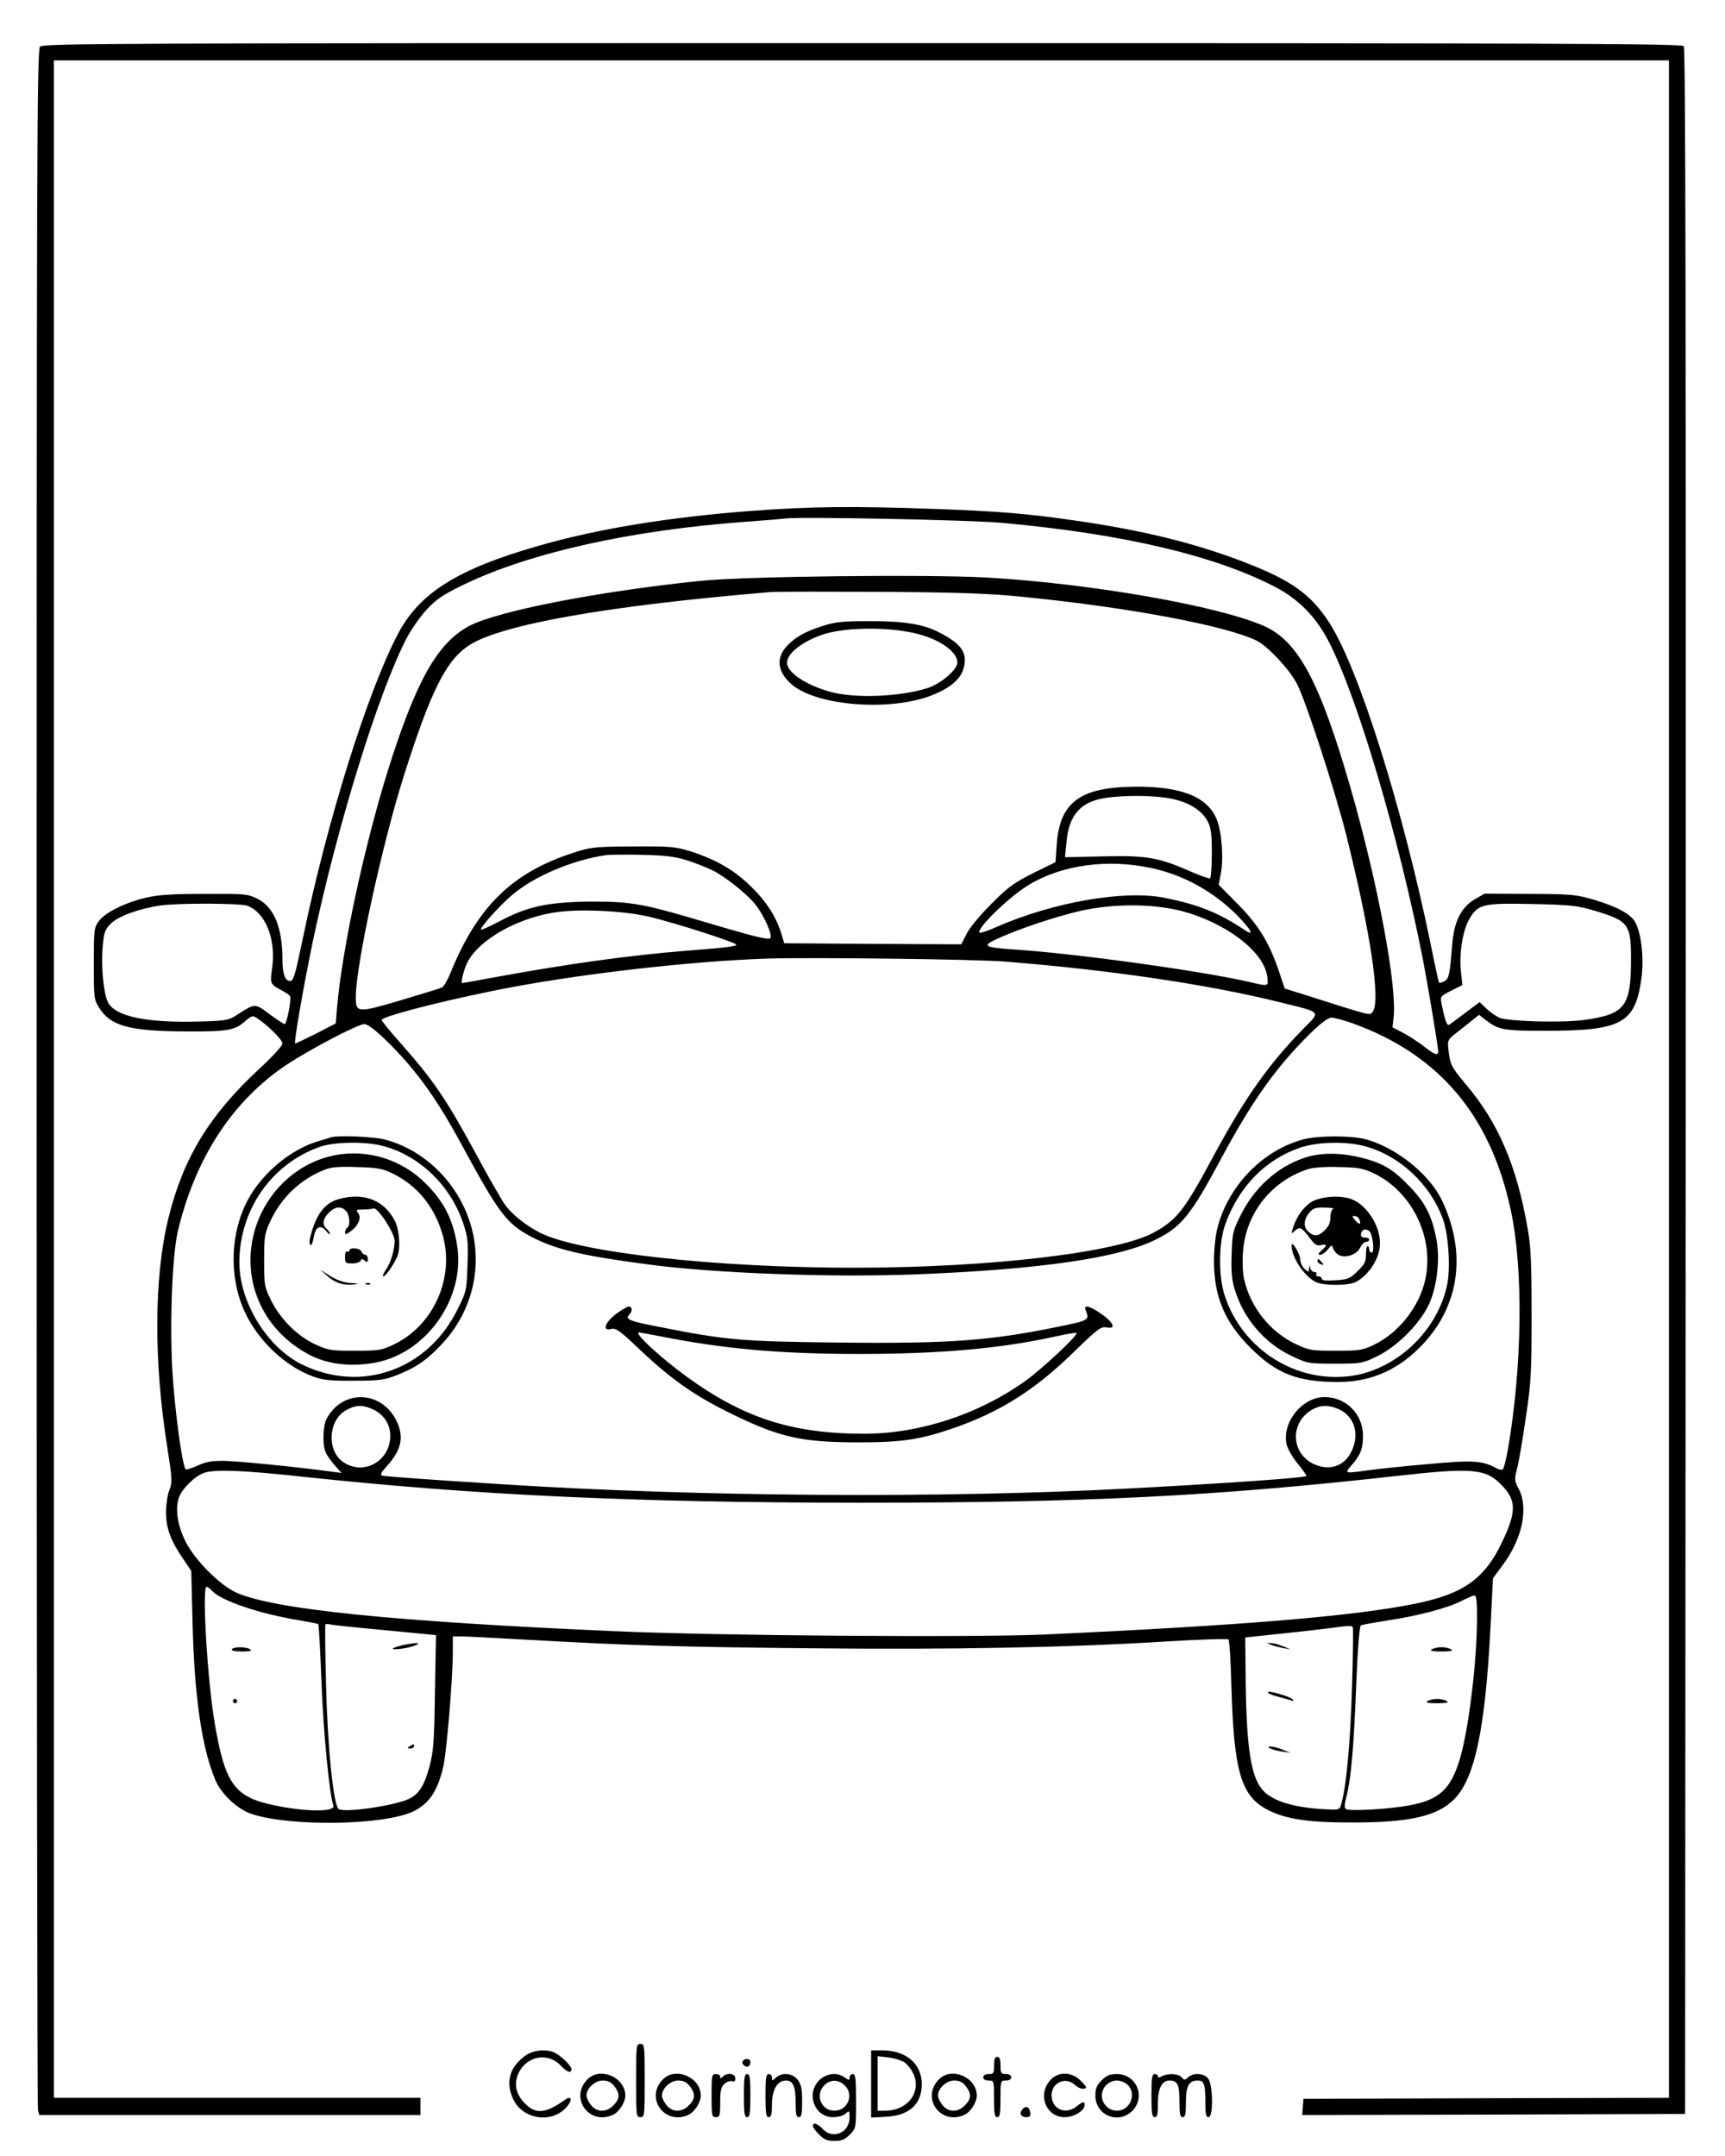 <?xml version="1.0" standalone="no"?>
<!DOCTYPE svg PUBLIC "-//W3C//DTD SVG 20010904//EN"
 "http://www.w3.org/TR/2001/REC-SVG-20010904/DTD/svg10.dtd">
<svg version="1.0" xmlns="http://www.w3.org/2000/svg"
 width="800pt" height="1000pt" viewBox="0 0 800 1000"
 preserveAspectRatio="xMidYMid meet">

<g transform="translate(0,1000) scale(0.1,-0.1)"
fill="#000000" stroke="none">
<path d="M186 9784 c-15 -14 -16 -462 -16 -4782 0 -2622 3 -4777 6 -4789 l6
-23 884 0 884 0 0 40 0 40 -850 0 -850 0 0 4725 0 4725 3745 0 3745 0 0 -4725
0 -4725 -847 -2 -848 -3 -3 -38 -3 -37 888 2 888 3 3 4789 c1 3532 -1 4792 -9
4802 -10 12 -628 14 -3810 14 -3439 0 -3799 -1 -3813 -16z"/>
<path d="M3480 7630 c-380 -29 -709 -83 -980 -161 -382 -109 -558 -221 -658
-416 -142 -275 -325 -863 -437 -1403 -37 -177 -44 -200 -60 -200 -23 0 -35 34
-35 98 0 150 -39 245 -117 284 -46 22 -58 23 -243 22 -145 0 -214 -4 -270 -17
-97 -22 -193 -69 -222 -110 -22 -30 -23 -41 -23 -197 0 -156 1 -167 24 -203
53 -86 141 -110 406 -111 189 -1 224 5 270 46 33 28 37 29 58 15 50 -33 117
-100 117 -117 0 -10 -46 -61 -106 -116 -233 -216 -354 -414 -423 -694 -67
-274 -69 -662 -5 -1064 23 -148 24 -162 9 -198 -8 -21 -15 -67 -15 -102 0 -74
21 -131 79 -216 l38 -56 6 -239 c8 -343 43 -585 107 -734 28 -64 103 -134 168
-155 183 -60 623 -52 752 14 71 36 109 93 135 202 16 67 44 399 45 531 l0 77
39 0 c21 0 155 -7 297 -15 479 -27 706 -34 1319 -40 656 -7 1186 3 1647 31
158 10 291 14 295 10 5 -4 11 -105 14 -224 12 -393 45 -504 171 -568 82 -41
183 -57 378 -57 276 -1 407 28 486 110 94 96 142 327 166 787 l12 236 43 58
c93 123 123 268 76 357 -20 38 -20 44 -7 95 8 30 26 135 40 234 25 164 27 209
27 476 0 235 -3 315 -17 395 -51 297 -137 498 -289 677 -68 81 -72 90 -80 164
-4 37 -2 43 32 69 20 16 53 42 73 58 l37 30 35 -27 c57 -43 80 -47 273 -47
353 0 416 34 445 240 13 92 1 207 -27 261 -20 39 -81 73 -190 106 -85 25 -103
27 -300 28 l-210 1 -47 -27 c-62 -37 -95 -104 -103 -208 -11 -139 -15 -159
-36 -171 -12 -6 -22 -9 -25 -7 -2 2 -20 83 -39 179 -130 632 -334 1279 -469
1489 -86 133 -175 197 -386 279 -231 90 -472 150 -790 196 -226 33 -360 44
-670 55 -365 13 -565 11 -840 -10z m1165 -55 c556 -50 985 -150 1268 -297 110
-57 190 -139 250 -255 133 -259 325 -908 436 -1473 22 -114 71 -406 71 -427 0
-21 -18 -15 -68 25 -26 20 -69 48 -96 62 l-48 25 5 45 c17 145 -73 624 -198
1060 -143 497 -244 686 -402 756 -212 94 -801 197 -1282 225 -284 16 -1122 6
-1331 -15 -476 -49 -942 -140 -1073 -209 -148 -78 -247 -254 -377 -667 -111
-356 -214 -834 -237 -1105 l-6 -72 -91 -47 c-50 -25 -94 -46 -97 -46 -8 0 40
272 81 470 114 541 307 1165 438 1414 20 38 61 96 91 129 46 49 74 68 175 117
307 147 772 251 1306 290 85 6 166 13 180 15 65 9 850 -6 1005 -20z m105 -344
c483 -48 931 -132 1077 -202 51 -25 148 -128 186 -197 40 -73 179 -500 231
-707 113 -454 160 -768 122 -818 -14 -18 5 -23 -334 85 l-74 23 -25 75 c-45
135 -95 218 -192 316 l-89 90 10 54 c14 73 3 200 -21 254 -45 102 -165 149
-380 147 -251 -2 -346 -72 -360 -266 l-6 -84 -104 -51 c-89 -45 -117 -65 -195
-144 -52 -52 -101 -111 -114 -139 l-24 -47 -410 2 -411 3 -12 40 c-23 79 -69
151 -139 220 -79 79 -166 129 -286 167 -68 21 -92 23 -265 22 -178 -1 -195 -3
-275 -29 -285 -92 -446 -250 -571 -558 -13 -32 -30 -62 -39 -67 -8 -4 -95 -31
-193 -60 -200 -59 -207 -58 -207 15 0 148 123 713 224 1030 125 394 196 534
303 603 151 96 643 183 1398 246 28 2 257 2 510 1 372 -3 499 -7 665 -24z
m685 -936 c81 -17 139 -54 166 -105 15 -28 19 -57 19 -147 0 -61 -4 -114 -8
-117 -4 -2 -43 11 -86 30 -152 67 -208 77 -409 72 l-178 -4 7 70 c11 126 66
188 181 205 93 14 232 12 308 -4z m-2250 -285 c39 -12 93 -34 120 -47 61 -31
160 -110 198 -158 41 -52 82 -144 69 -157 -7 -7 -66 6 -189 42 -324 96 -374
109 -469 121 -56 7 -151 9 -232 6 -162 -6 -247 -27 -369 -92 -46 -24 -83 -41
-83 -37 0 15 85 109 144 160 101 86 272 160 431 185 17 3 93 4 170 2 110 -2
155 -8 210 -25z m2158 -37 c148 -32 287 -110 395 -219 65 -67 82 -99 35 -68
-122 81 -214 118 -373 150 -186 37 -517 -20 -782 -137 -38 -17 -72 -28 -75
-25 -17 17 135 165 227 221 154 94 369 123 573 78z m-4196 -174 c85 -32 134
-156 115 -290 -10 -70 -8 -75 38 -99 21 -11 41 -24 45 -30 8 -12 -15 -130 -25
-130 -4 0 -36 21 -70 46 -70 52 -65 52 -160 -9 -30 -19 -51 -22 -162 -25 -239
-7 -384 21 -424 83 -22 34 -36 163 -28 260 6 72 10 83 39 112 33 33 131 69
228 83 81 12 372 11 404 -1z m6248 -23 c160 -48 170 -62 169 -236 -1 -207 -29
-244 -212 -270 -98 -15 -353 -8 -397 9 -16 7 -44 26 -62 43 l-31 30 -64 -48
c-35 -26 -68 -51 -75 -56 -12 -9 -21 14 -38 99 -6 31 -4 33 45 58 l52 26 -7
65 c-8 80 8 186 38 239 40 71 63 77 292 72 181 -4 208 -7 290 -31z m-1921 0
c208 -53 388 -189 403 -305 6 -47 8 -47 -81 -26 -219 51 -803 132 -1091 151
-146 10 -154 16 -75 52 99 45 264 100 380 127 150 34 330 34 464 1z m-2447
-32 c117 -29 375 -112 386 -124 10 -9 -41 -15 -233 -30 -269 -22 -543 -60
-893 -124 -76 -14 -141 -26 -143 -26 -9 0 7 62 23 95 55 110 244 214 428 236
122 14 323 2 432 -27z m1633 -204 c481 -38 936 -105 1265 -186 211 -52 202
-42 118 -127 -161 -165 -272 -322 -420 -598 -130 -241 -163 -284 -265 -342
-165 -96 -761 -167 -1398 -167 -641 0 -1272 70 -1455 162 -67 34 -134 88 -165
133 -16 24 -73 122 -125 219 -146 270 -204 355 -362 533 -45 51 -83 97 -83
102 0 15 241 79 515 135 366 75 917 139 1280 150 212 6 961 -3 1095 -14z
m1612 -286 c405 -146 645 -432 737 -879 56 -271 50 -714 -15 -1093 -9 -51 -20
-95 -25 -98 -5 -3 -19 0 -31 7 -64 35 -109 37 -319 18 -112 -10 -237 -23 -277
-29 -109 -15 -108 -15 -72 26 40 46 52 77 51 136 0 99 -79 178 -178 178 -103
0 -196 -114 -177 -216 4 -21 26 -60 51 -91 25 -30 43 -56 41 -59 -9 -9 -387
-35 -843 -59 -855 -45 -1984 -37 -2875 20 -335 21 -557 37 -569 41 -9 3 -2 17
24 45 66 73 79 132 46 204 -68 147 -253 154 -327 13 -16 -31 -19 -115 -5 -151
5 -14 24 -41 42 -62 l33 -37 -45 6 c-168 23 -427 48 -494 50 -64 1 -90 -4
-129 -22 -27 -12 -52 -20 -55 -17 -16 17 -52 284 -62 462 -12 228 0 533 26
643 81 340 254 605 505 772 109 72 330 188 360 188 14 0 49 -26 97 -72 137
-133 235 -268 350 -480 178 -329 213 -375 330 -436 113 -58 233 -86 533 -126
311 -42 854 -62 1243 -47 582 23 948 76 1120 163 116 58 161 114 297 368 145
271 257 429 413 583 53 52 86 77 102 77 13 0 57 -12 97 -26z m-4549 -1788 c54
-22 87 -70 87 -125 0 -117 -121 -186 -216 -124 -82 54 -72 201 16 245 42 22
70 22 113 4z m4481 0 c71 -29 100 -105 71 -181 -30 -81 -101 -111 -179 -77
-108 48 -116 190 -14 252 39 23 76 25 122 6z m-4794 -316 c797 -85 1524 -119
2565 -120 1059 0 1650 29 2510 125 347 39 407 33 482 -46 66 -70 66 -122 -2
-264 -80 -168 -179 -238 -400 -283 -283 -58 -802 -101 -1715 -143 -329 -15
-1519 -6 -1995 15 -1036 45 -1590 102 -1761 180 -76 35 -191 151 -233 235 -37
72 -49 151 -32 203 13 41 74 101 116 116 51 18 180 13 465 -18z m-426 -529
c42 -46 220 -106 402 -136 47 -8 88 -16 90 -18 3 -2 9 -123 15 -268 8 -228 37
-526 55 -573 12 -31 -124 -31 -276 1 -182 38 -226 98 -274 379 -34 196 -60
634 -38 634 5 0 17 -9 26 -19z m5866 -123 c0 -204 -39 -521 -80 -658 -43 -140
-95 -188 -235 -214 -90 -17 -276 -28 -293 -17 -8 5 -7 22 3 61 21 81 34 231
45 523 6 155 15 264 21 268 5 3 61 13 124 23 141 21 280 58 342 90 27 14 54
25 61 26 9 0 12 -27 12 -102z m-5066 -59 l238 -23 -5 -266 c-3 -229 -7 -275
-25 -343 -25 -91 -49 -128 -96 -151 -66 -31 -297 -65 -325 -47 -24 15 -52 283
-59 579 -4 151 -5 276 -3 278 3 2 12 2 20 0 9 -3 123 -15 255 -27z m4490 13
c2 -4 1 -133 -4 -287 -8 -253 -26 -448 -49 -530 -8 -30 -8 -30 -72 -27 -145 7
-245 37 -291 87 -56 60 -77 193 -81 510 l-2 200 160 17 c88 9 192 21 230 26
98 13 103 13 109 4z"/>
<path d="M3813 7096 c-81 -26 -126 -52 -164 -93 -52 -56 -43 -121 23 -178 118
-100 459 -126 652 -49 87 35 135 77 147 132 15 68 -15 108 -120 161 -70 36
-163 51 -321 50 -124 0 -155 -3 -217 -23z m425 -32 c114 -25 202 -85 202 -137
0 -33 -78 -100 -140 -119 -128 -40 -331 -48 -445 -18 -115 31 -205 90 -205
136 0 42 67 96 160 129 98 35 294 39 428 9z"/>
<path d="M1535 4725 c-5 -2 -35 -11 -65 -20 -110 -34 -226 -124 -297 -231
-106 -159 -119 -394 -33 -569 62 -127 184 -242 308 -288 48 -18 78 -22 192
-21 122 0 142 3 203 27 87 34 140 71 210 147 161 174 199 425 96 637 -73 152
-210 268 -366 308 -49 13 -218 20 -248 10z m240 -40 c172 -45 317 -186 375
-364 20 -62 22 -86 18 -190 -4 -117 -5 -122 -47 -206 -139 -280 -446 -388
-720 -254 -163 80 -291 290 -291 474 1 243 147 454 371 535 68 24 210 27 294
5z"/>
<path d="M1523 4635 c-171 -46 -306 -188 -348 -366 -53 -227 55 -451 270 -558
80 -39 182 -51 291 -32 241 42 423 300 384 544 -20 129 -68 216 -164 305 -118
107 -282 147 -433 107z m298 -78 c111 -54 191 -150 229 -275 63 -203 -37 -431
-228 -520 -52 -25 -68 -27 -177 -27 -113 0 -124 2 -186 31 -82 39 -159 116
-202 203 -31 63 -32 70 -32 186 0 114 2 123 31 186 51 106 136 187 243 231 37
15 67 18 157 15 96 -3 118 -7 165 -30z"/>
<path d="M1570 4438 c-67 -18 -109 -78 -133 -185 -3 -13 -1 -25 3 -28 5 -3 11
13 15 36 8 49 31 61 57 30 10 -13 18 -19 18 -13 0 5 -7 15 -15 22 -22 18 -18
48 10 75 28 29 57 32 79 9 18 -17 22 -69 6 -79 -5 -3 -10 -13 -10 -21 0 -12 7
-10 30 8 35 27 47 62 30 83 -11 13 -7 15 23 15 19 0 41 2 49 5 19 7 98 -113
98 -150 0 -43 -19 -106 -42 -137 -11 -16 -15 -28 -10 -28 12 0 56 67 67 99 13
42 6 119 -14 159 -50 96 -145 133 -261 100z"/>
<path d="M1620 4199 c0 -5 -4 -7 -10 -4 -6 4 -10 -7 -10 -24 0 -29 3 -31 34
-31 19 0 36 6 39 13 3 9 7 9 18 0 12 -10 15 -8 15 8 0 10 -6 19 -12 19 -7 0
-14 7 -18 15 -6 17 -56 21 -56 4z"/>
<path d="M1520 4080 c36 -32 79 -44 126 -37 21 3 16 4 -17 6 -31 1 -61 11 -95
31 l-49 31 35 -31z"/>
<path d="M1698 4043 c7 -3 16 -2 19 1 4 3 -2 6 -13 5 -11 0 -14 -3 -6 -6z"/>
<path d="M6043 4715 c-188 -51 -347 -215 -397 -411 -9 -34 -16 -102 -16 -151
0 -167 49 -284 169 -404 121 -121 219 -159 407 -159 157 0 288 60 400 183 164
181 194 419 83 656 -56 120 -206 243 -348 285 -68 20 -226 20 -298 1z m282
-30 c164 -43 307 -175 367 -340 26 -73 36 -228 19 -306 -45 -211 -231 -388
-439 -420 -256 -38 -507 118 -591 368 -31 91 -30 248 2 336 63 174 187 300
347 354 79 27 207 30 295 8z"/>
<path d="M6047 4629 c-124 -42 -231 -139 -293 -265 -36 -71 -39 -85 -42 -179
-3 -76 0 -118 13 -161 39 -136 137 -252 264 -313 75 -35 78 -36 201 -36 120 0
128 1 194 33 99 47 211 162 249 256 33 81 45 201 29 286 -20 107 -50 168 -120
242 -80 84 -125 112 -227 138 -100 25 -193 25 -268 -1z m328 -73 c177 -87 279
-302 234 -495 -28 -123 -122 -242 -234 -297 -56 -27 -68 -29 -180 -29 -114 0
-123 1 -188 32 -117 56 -208 170 -237 299 -7 30 -9 82 -5 132 14 176 131 323
300 379 25 8 78 12 145 10 93 -2 112 -6 165 -31z"/>
<path d="M6093 4431 c-41 -19 -81 -72 -98 -131 -7 -24 -7 -24 11 -8 23 20 30
16 69 -35 23 -31 33 -37 52 -32 29 7 29 -2 1 -26 -16 -15 -18 -19 -5 -19 8 0
25 12 36 26 13 17 21 21 21 12 0 -8 9 -23 20 -33 28 -25 90 -9 108 28 7 15 20
27 28 27 7 0 14 5 14 10 0 6 -9 10 -21 10 -14 0 -19 5 -17 17 4 20 18 26 37
14 17 -11 28 -101 12 -101 -6 0 -11 7 -11 15 0 8 -3 15 -8 15 -4 0 -7 -18 -7
-39 0 -33 -7 -46 -39 -77 -36 -35 -45 -39 -103 -42 -42 -3 -63 -1 -63 7 0 6
-7 11 -16 11 -8 0 -12 5 -9 10 3 6 -1 10 -9 10 -8 0 -17 8 -19 18 -4 15 -5 15
-6 -2 -1 -18 -2 -18 -21 -1 -11 10 -20 30 -20 44 0 24 -39 89 -40 66 -1 -55
56 -142 111 -171 36 -18 151 -18 187 0 62 33 112 112 112 179 0 81 -58 173
-127 203 -46 20 -130 17 -180 -5z m90 -38 c-7 -2 -13 -20 -13 -39 0 -24 -8
-43 -25 -59 -28 -29 -51 -32 -77 -8 -24 21 -23 54 3 87 18 22 28 26 72 25 29
0 46 -3 40 -6z m121 -49 c10 -25 1 -27 -19 -4 -15 17 -16 20 -3 20 9 0 19 -7
22 -16z"/>
<path d="M6110 4151 c0 -5 7 -12 16 -15 14 -5 15 -4 4 9 -14 17 -20 19 -20 6z"/>
<path d="M2856 3905 c-52 -41 -64 -80 -21 -69 21 5 39 -7 126 -90 146 -139
255 -216 414 -295 238 -118 338 -141 610 -141 198 0 284 13 437 66 218 76 378
177 560 355 111 108 124 117 151 112 45 -9 32 23 -27 64 -54 37 -82 43 -71 16
18 -44 13 -47 -95 -70 -342 -72 -531 -86 -1052 -80 -453 5 -520 11 -833 73
-135 26 -158 35 -137 56 16 16 15 38 -2 38 -7 0 -34 -16 -60 -35z m211 -104
c293 -58 555 -81 918 -81 371 0 657 25 909 81 49 11 93 18 98 17 15 -5 -160
-169 -242 -227 -217 -153 -488 -241 -742 -241 -335 0 -561 73 -828 268 -125
92 -243 202 -216 202 2 0 49 -9 103 -19z"/>
<path d="M1075 2350 c-4 -6 14 -10 47 -10 38 0 49 3 38 10 -20 13 -77 13 -85
0z"/>
<path d="M1080 2110 c0 -5 5 -10 10 -10 6 0 10 5 10 10 0 6 -4 10 -10 10 -5 0
-10 -4 -10 -10z"/>
<path d="M6640 2350 c-11 -7 3 -10 45 -10 42 0 56 3 45 10 -8 5 -28 10 -45 10
-16 0 -37 -5 -45 -10z"/>
<path d="M6620 2110 c-11 -7 3 -10 45 -10 42 0 56 3 45 10 -8 5 -28 10 -45 10
-16 0 -37 -5 -45 -10z"/>
<path d="M1866 2369 c-58 -14 -59 -23 -3 -16 52 7 100 27 62 26 -11 -1 -38 -5
-59 -10z"/>
<path d="M1900 1900 c-13 -8 -12 -10 3 -10 9 0 17 5 17 10 0 12 -1 12 -20 0z"/>
<path d="M5895 2371 c11 -5 36 -11 55 -15 l35 -6 -35 14 c-19 8 -44 15 -55 15
l-20 0 20 -8z"/>
<path d="M5880 2151 c0 -5 20 -14 44 -20 24 -6 52 -14 62 -17 13 -5 16 -4 9 4
-14 14 -115 43 -115 33z"/>
<path d="M5890 1891 c8 -5 33 -12 55 -15 l40 -6 -35 14 c-40 17 -85 21 -60 7z"/>
<path d="M2950 350 c0 -163 1 -170 20 -170 19 0 20 7 20 170 0 163 -1 170 -20
170 -19 0 -20 -7 -20 -170z"/>
<path d="M2440 468 c-72 -50 -95 -116 -65 -193 42 -110 195 -131 262 -36 18
26 9 40 -15 23 -91 -65 -136 -70 -187 -19 -44 44 -53 93 -29 144 39 78 136 95
195 32 29 -31 49 -37 49 -16 0 15 -45 59 -77 76 -36 18 -97 13 -133 -11z"/>
<path d="M4040 334 l0 -156 70 4 c108 6 165 59 165 152 -1 94 -72 155 -182
156 l-53 0 0 -156z m154 101 c13 -9 32 -32 41 -52 41 -85 -25 -173 -130 -173
l-35 0 0 126 0 127 50 -6 c27 -3 60 -13 74 -22z"/>
<path d="M4610 420 c0 -36 -2 -40 -25 -40 -16 0 -25 -6 -25 -15 0 -9 9 -15 25
-15 25 0 25 -1 25 -85 0 -69 3 -85 15 -85 12 0 15 16 15 85 0 84 0 85 25 85
16 0 25 6 25 15 0 9 -9 15 -25 15 -22 0 -25 4 -25 40 0 29 -4 40 -15 40 -11 0
-15 -11 -15 -40z"/>
<path d="M3444 439 c-7 -12 15 -31 28 -23 4 3 8 12 8 20 0 17 -26 19 -36 3z"/>
<path d="M2725 356 c-86 -86 7 -216 118 -165 28 13 57 58 57 89 0 85 -116 135
-175 76z m124 -32 c27 -35 26 -59 -4 -89 -33 -34 -77 -33 -104 1 -12 15 -21
34 -21 44 0 34 39 70 75 70 24 0 39 -7 54 -26z"/>
<path d="M3075 356 c-86 -86 7 -216 118 -165 28 13 57 58 57 89 0 85 -116 135
-175 76z m124 -32 c27 -35 26 -59 -4 -89 -33 -34 -77 -33 -104 1 -12 15 -21
34 -21 44 0 34 39 70 75 70 24 0 39 -7 54 -26z"/>
<path d="M3300 280 c0 -93 1 -100 20 -100 18 0 20 7 20 68 0 56 4 72 20 87 10
9 26 15 35 12 10 -5 15 0 15 13 0 23 -38 28 -58 8 -9 -9 -12 -9 -12 0 0 7 -9
12 -20 12 -19 0 -20 -7 -20 -100z"/>
<path d="M3450 280 c0 -82 3 -100 15 -100 12 0 15 18 15 100 0 82 -3 100 -15
100 -12 0 -15 -18 -15 -100z"/>
<path d="M3550 280 c0 -82 3 -100 15 -100 12 0 15 13 15 59 0 68 25 111 65
111 33 0 45 -27 45 -104 0 -52 3 -66 15 -66 12 0 15 15 15 74 0 59 -4 78 -21
100 -24 31 -72 35 -101 9 -17 -15 -18 -15 -18 0 0 10 -7 17 -15 17 -12 0 -15
-18 -15 -100z"/>
<path d="M3799 351 c-62 -62 -22 -171 64 -171 24 0 48 7 59 17 17 15 18 14 18
-19 0 -70 -78 -103 -124 -53 -24 26 -46 33 -46 14 0 -6 13 -24 29 -40 23 -23
38 -29 71 -29 33 0 48 6 71 29 29 29 29 30 29 155 0 105 -2 126 -15 126 -8 0
-15 -7 -15 -16 0 -14 -2 -14 -22 0 -36 26 -85 20 -119 -13z m118 -23 c45 -42
15 -118 -47 -118 -61 0 -91 72 -48 117 27 29 65 29 95 1z"/>
<path d="M4355 356 c-86 -86 7 -216 118 -165 28 13 57 58 57 89 0 85 -116 135
-175 76z m124 -32 c27 -35 26 -59 -4 -89 -33 -34 -77 -33 -104 1 -12 15 -21
34 -21 44 0 34 39 70 75 70 24 0 39 -7 54 -26z"/>
<path d="M4875 356 c-66 -66 -27 -176 63 -176 42 0 92 30 92 56 0 19 -7 18
-37 -6 -52 -41 -116 -13 -116 52 0 59 66 88 109 47 12 -11 30 -19 41 -17 16 3
14 8 -14 36 -41 42 -101 45 -138 8z"/>
<path d="M5109 351 c-23 -23 -29 -38 -29 -71 0 -91 106 -135 171 -71 64 65 20
171 -71 171 -33 0 -48 -6 -71 -29z m121 -21 c43 -43 11 -120 -50 -120 -38 0
-70 32 -70 70 0 38 32 70 70 70 17 0 39 -9 50 -20z"/>
<path d="M5340 280 c0 -82 3 -100 15 -100 12 0 15 14 15 63 0 71 18 107 54
107 37 0 46 -19 46 -97 0 -58 3 -73 15 -73 12 0 15 14 15 69 0 76 13 101 55
101 29 0 35 -16 35 -101 0 -55 3 -69 15 -69 22 0 21 147 -1 178 -18 26 -69 30
-94 7 -15 -14 -18 -14 -30 0 -14 17 -62 20 -91 5 -13 -7 -19 -7 -19 0 0 5 -7
10 -15 10 -12 0 -15 -18 -15 -100z"/>
<path d="M4741 216 c-16 -19 -6 -36 20 -36 15 0 20 6 17 22 -4 27 -21 33 -37
14z"/>
</g>
</svg>
